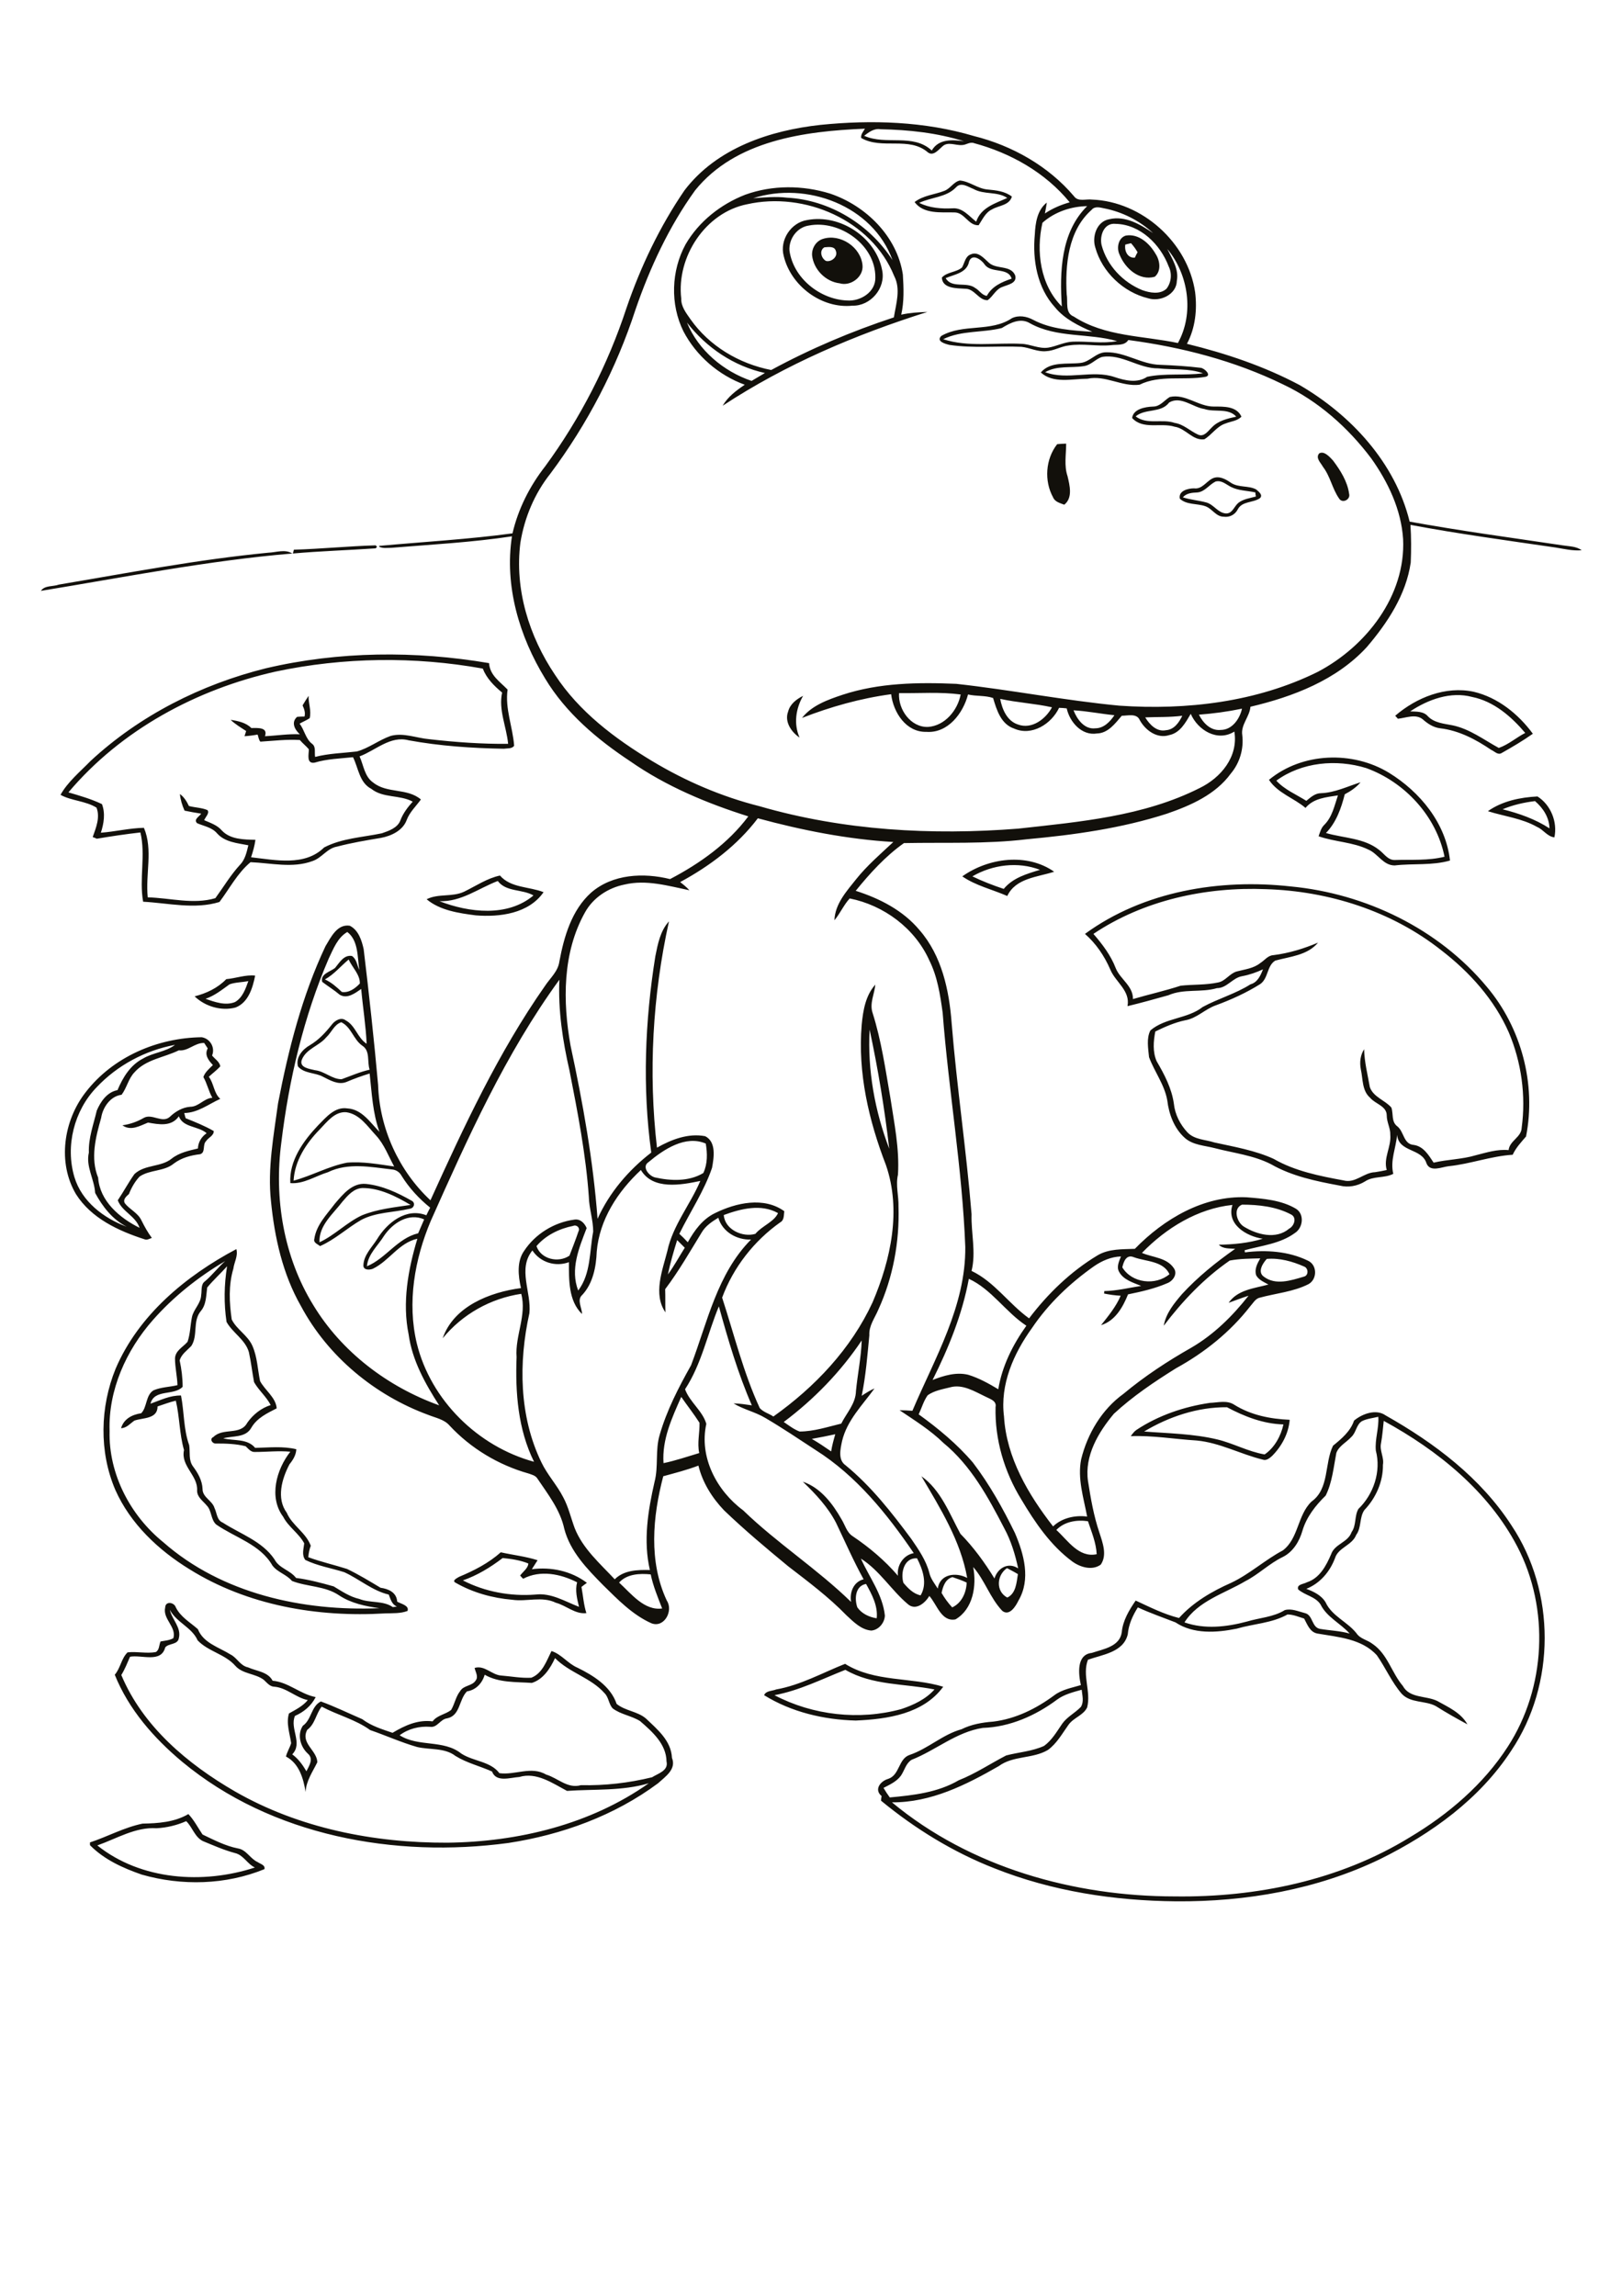 <?xml version="1.0" encoding="utf-8"?>
<!-- Generator: Adobe Illustrator 21.0.2, SVG Export Plug-In . SVG Version: 6.00 Build 0)  -->
<svg version="1.2" baseProfile="tiny" id="Layer_1" xmlns="http://www.w3.org/2000/svg" xmlns:xlink="http://www.w3.org/1999/xlink"
	 x="0px" y="0px" viewBox="0 0 595 842" overflow="scroll" xml:space="preserve">
<g>
	<path fill="#12100B" d="M57.4,670.5c-7.7-0.5-14.6,3.8-21.7,6.3c16,12.8,38.8,14.3,57.8,8.1c-2.8-1.3-4.2-4.6-7.3-5.3
		c-4.1-1.1-7.9-2.8-11.8-4.4c-3-1.5-3.8-5.1-6.1-7.3C64.9,669.4,61.2,670.3,57.4,670.5 M52.3,668.8c5.7-0.1,11.7-0.5,16.8-3.5
		c2.1,2.2,3.5,5,5.2,7.5c4.2,2,8.4,4.2,13,5.1c3.1,0.5,4.5,3.8,7.2,5c1,0.7,2.9,1.1,2.5,2.6c-14.2,5.8-30.3,6.2-45,2
		c-6.9-2.4-13.8-5.5-19-10.8c0-0.2,0-0.7,0-1C39.4,673.6,45.5,670.2,52.3,668.8 M284.1,621.7c14.1,7.4,31.1,9.3,46.5,5.1
		c4.5-1.5,9-3.6,12.2-7.2c-11-2.2-22.7-1.4-32.7-7.2C301.5,615.8,293.2,620,284.1,621.7 M284.7,619.6c9-1.6,17-6.1,25.3-9.4
		c10.9,6.8,24.2,4.8,36,8.4c-7.3,10-20.5,11.9-32.1,12.4c-11.7-0.3-23.6-3.1-33.6-9.3C281,620,283.3,620.2,284.7,619.6 M195.1,617.2
		c-5.8-0.4-12.1,0-17.3-3c-0.9,3.1-3.2,5.6-6.5,6.1c-3,3-2.4,8.9-7.3,9.9c-2.5,0.3-3.6,3.5-6.2,3.1c-4-0.3-8,0.7-11.2,3.1
		c6.9,4.4,16.1,1.5,22.6,6.7c4.4,2.9,10.7,2.8,14,7.2c5.7,0.8,11.7-2.7,17.1,0.5c4.4,1.3,7.9,5.3,12.8,3.9
		c8.8,0.2,17.5-0.8,26.1-2.9c2.2-1.4,6.1-2.4,5.3-5.8c-0.1-6.4-5.2-10.9-9.7-14.8c-3.2-2-7.1-2.4-10.1-4.7c-1.4-1.6-1.4-4-2.9-5.5
		c-5-5.7-12.9-7.5-18.2-12.9C201.9,611.8,199.3,615.9,195.1,617.2 M62.3,590.4c0.8,3.6,4.3,6.5,3.3,10.4c-0.4,2.5-3.8,1.8-5,3.4
		c-1.5,5.8-8.7,2.6-12.9,3.4c-1,2.3-1.9,4.6-3.2,6.7c7.9,18.9,24.4,32.7,41.7,42.7c23.5,13.5,51,18.9,77.9,18.8
		c26-0.3,52.5-6.7,73.9-21.8c-9.7,2.9-20,2.1-30,2.8c-5.3-2.8-11.2-7-17.5-5.1c-3.3,0.2-8.5,2.1-10-2c-4.4-2-9.2-3.1-13.4-5.7
		c-4-3.1-9.4-2.2-14.1-3.3c-5.9-1.7-11.4-4.2-17.2-6.2c-5.4-3.9-12-5.5-17.8-8.6c-2.1,2.6-2.4,6.4-5.3,8.5
		c-2.6,4.9,3.6,7.5,3.7,11.9c-1.7,3.5-4.1,6.8-4.3,10.9c-0.8-5-2.4-10.5-7.2-13c0.4-1.7,1.4-3.2,1.9-4.9c-0.5-3.6-1.9-7.3-0.8-10.9
		c2.5-1.4,5.1-2.7,6.9-4.9c-4.4-0.9-7.7-4.5-12.2-4.9c-1.7,0-2.8-1.5-3.9-2.5c-3.1-2.4-7.8-2.1-10.5-5.2c-3.8-4.3-9.9-5.2-13.8-9.3
		C70.4,596.8,64.8,595.1,62.3,590.4 M60.6,589.5c0.1-2.4,3.3-1.9,3.9,0c1.8,3.6,5.3,5.5,8.1,8c2,5.1,7.7,6.6,12,9.3
		c2.4,1.2,3.5,4.1,6.4,4.7c3.1,1.4,7.3,1.6,9,4.9c5.8,0.5,10.1,4.9,15.8,6c-1.6,3.2-4.4,5.5-7.6,6.9c-2,4.6,3,10-1,14.1
		c2.2,1.6,3.8,3.8,5.2,6.2c1-2,2.7-4.5,0.6-6.4c-2.8-2.5-4.1-7-1.9-10.3c3.2-2.2,3-7.1,6.6-8.9c5.2,1.9,10.1,4.3,15.2,6.5
		c3.3,2.5,7.3,3.7,11.1,5c4.5-2.7,9.3-4.9,14.7-4.2c1.7-2.3,4.7-2.5,6.8-4.2c1.3-2.2,1.7-4.9,3.3-6.9c1.3-2.2,4.4-1.8,5.7-3.9
		c1.1-1.4-0.1-3.1-0.4-4.6c3.7-1.1,6.3,2.6,9.8,2.8c3.7,0.3,7.3,1,11,0.8c4.1-1.6,5.6-6.2,7.4-9.8c3.7,1.2,6,4.6,9.5,6.1
		c5.9,2.9,12.2,6.8,14.4,13.3c3.2,2.6,7.7,2.7,10.8,5.4c4.2,4,9.2,8.1,9.5,14.4c1.7,4.2-2.5,6.9-5.1,9.3
		c-16,11.9-35.3,18.9-54.9,21.9c-41.6,5.6-86.8-2.5-119.7-29.8c-10.4-8.7-19.6-19.2-24.7-31.9c2.1-2.4,2.4-6,4.7-8.2
		c3.4-0.4,6.9,0.5,10.3-0.1c1.4-0.7,1.2-2.6,1.8-3.9c1.6-0.3,3.3-0.4,4.7-1.2C64.8,596.6,59.6,593.8,60.6,589.5 M169.8,579.6
		c8.1,4.2,17.5,5.9,26.6,5.2c5.8-0.7,10.8,2.5,16,4.5c-0.7-2.9-1.5-6-0.7-9c-6.1-3.1-13.5-4.6-19.8-1.3c-0.3-0.3-0.9-0.9-1.1-1.2
		c1-1.3,3-2.8,3-4.4c-2.9-1.2-6.3-1.7-9.4-2C179.8,574.9,175,577.8,169.8,579.6 M183.7,569.3c4.5,1,9.1,1.5,13.5,2.9
		c-0.7,1.1-1.4,2.2-2.1,3.3c7-0.9,14.4,0.6,20.2,5c-0.7,0.5-1.4,1-2,1.5c0.6,3.2,0.8,6.5,1.8,9.6c-4.1,0.5-7.4-2.8-11.2-3.8
		c-5.1-2.5-10.7-0.3-16-1.1c-7.2-0.6-14.4-2.6-20.7-6.2c-1.6-0.8,0.4-1.7,1.2-2.2C173.9,576,179.2,573.3,183.7,569.3 M387.8,623.3
		c-7.9,5.9-17.4,10.1-27.3,10.4c-9.7,1.5-17.2,8.2-26.1,11.7c-2.1,1.3-2.6,3.9-3.9,5.8c-1.6,2.2-4.1,3.3-6.4,4.5
		c0.7,1.2,1.5,2.4,2.3,3.5c8.7-0.8,17.6-1.8,25.3-6.3c6.1-2.4,11.6-6.1,17.4-9.1c4.6-1.2,9.5-1.5,13.9-3.5c2.9-2.1,4.7-5.3,6.7-8.2
		c1.8-2.5,4.7-3.9,6.8-6.1c1.2-1.9,0.5-4.2,0.3-6.3C393.6,620.6,390.4,621.4,387.8,623.3 M507.6,521.1c-0.3,2.7-0.5,5.5-1,8.2
		c-0.6,2.7,1.2,5.2,0.7,7.9c0.1,6.2-2.6,12.2-6.8,16.6c-1.9,2.7-1,6.4-3,9.1c-1.5,3.9-6.6,4.6-7.8,8.6c-1.9,5-5.5,9.2-10.5,11.2
		c2.7,1,5.6,2.4,7.1,5c2.3,5,8,7.1,11.3,11.3c1.4,2.1,4,2.4,5.9,3.9c5.5,3.7,7,10.6,11.1,15.4c2.5,4.6,8.4,3.5,12.6,5.5
		c4.1,2.3,8.7,4.3,11.1,8.6c-3.9-2.1-7.8-4.3-11.6-6.7c-3.9-2.1-9.2-1-12.5-4.5c-3.7-4.3-5.9-9.5-9.1-14.1c-5.5-6.1-14.2-6.7-21.8-8
		c-2.8-0.5-3.7-3.3-4.9-5.5c-2-0.6-4-1.5-6.1-1.5c-5.7,3.2-12.5,3.4-18.6,5.2c-7.4,1.5-15.9,2.1-22.5-2.3c-4.6-1.8-9.3-3.4-13.8-5.5
		c-1.9,3-3.4,6.3-3.7,9.9c-1.6,6.6-9.3,7.4-14.6,9.3c-2.2,5.6,1.2,11.7-0.3,17.5c-1.4,2.9-4.9,3.7-6.8,6.3c-2.3,3.2-4.3,6.9-7.6,9.3
		c-5.6,3.3-12.7,2-18,5.9c-12,6.9-24.9,13.4-39.2,13.3c28.8,23.9,66.8,34.5,103.8,34.5c29.9,0.4,60.5-5.9,86.2-21.7
		c14.1-8.4,27-19.4,35.9-33.2c14-21.6,15.4-50.6,3.5-73.4C546,546.9,527.4,531.9,507.6,521.1 M499.6,521.2c-2.1,1.3-2.1,4.2-3.9,5.8
		c-1.8,2-4.6,3.3-5.5,5.9c-1,5.2-1.5,10.8-3.9,15.6c-3.7,3.6-7,7.8-8.5,12.8c-1.1,3.9-3.4,7.8-7.2,9.7c-5,2.4-8.9,6.4-13.8,8.9
		c-7.6,4.5-17.3,7.2-22.3,15.1c7.4,2.6,15.4,1.7,22.9-0.3c4.6-1.4,9.7-1.6,13.9-4.2c2.5-0.7,5,0.5,7.4,1.1c3,0.7,2.4,5.3,5.6,5.8
		c3.6,0.6,7.3,0.7,10.8,1.7c-3.4-3.8-8.4-6-10.7-10.7c-1.9-2.9-5.7-3.3-8.2-5.5c-0.6-1.9,2-1.9,3.2-2.6c4.7-1.5,7.1-6.1,8.9-10.3
		c1.3-3.8,6.2-4.3,7.5-8.1c1.8-2.5,1-5.9,2.5-8.5c5.6-5.4,8.4-13.8,6.4-21.4c-0.4-4.2,1.2-8.2,0.9-12.4
		C503.5,520.1,501.4,520.3,499.6,521.2 M496.7,521c3-2.5,8.1-4.4,11.6-1.9c17.9,10.1,34.9,22.9,46.2,40.4
		c16.2,24.3,16.2,58.2-0.1,82.5c-11.6,17.8-29.3,30.5-48.1,39.8c-23.2,11.2-49.2,15.7-74.9,15.5c-22.7-0.2-45.5-3.7-66.6-12.1
		c-15.1-5.9-29.1-14.5-41.6-24.8c0-0.4,0.1-1.3,0.2-1.7c-2.9-2.4-0.4-5.5,2.4-6.3c4.3-1.4,3.7-7.4,7.9-8.8c6.8-2.3,12.1-7.5,19-9.4
		c3.6-1.8,7.6-2.5,11.6-2.8c8.3-1,15.9-4.8,22.5-9.7c2.8-2.1,6.4-2.7,9.7-3.7c-0.9-4-1.7-11.2,4-11.8c4.2-1.4,10.3-2.3,11-7.6
		c0.4-4.3,2.7-8.1,5.1-11.6c5.2,2.4,10.3,5,15.9,6.4c5.2-5.8,12.1-9.8,19.1-12.9c6.8-3.2,12.4-8.4,19-11.9
		c5.8-4.4,5.3-12.9,10.5-17.9c6.6-4.7,4.7-14,7.9-20.5C492.2,527.6,495.4,524.9,496.7,521 M419.7,525c9,0.7,18,0.8,26.8,2.9
		c5.9,1.4,11.4,4.5,17.4,5.5c3.6-2.4,6-6.8,6.9-11c-7.4-0.2-14.3-2.9-20.7-6.3C439.3,516,428.7,519.6,419.7,525 M416.9,524.4
		c8-5.3,17.4-8.5,26.9-9.9c3-0.1,6.3-1.1,9,0.7c6.1,3.8,13.2,5.2,20.3,5.5c-0.4,5-2.9,9.7-6.5,13.3c-0.9,0.8-2.1,1.8-3.4,1.3
		c-8.2-2-15.7-6.2-24.2-7c-8.1-0.5-16.1-1.9-24.2-1.6C415.4,525.9,416,525,416.9,524.4 M55,516C55.3,516.3,55.3,516.3,55,516
		 M76,472.2c-0.4,3-0.3,6.3-2.4,8.7c-3,3.7-0.9,8.8-3.4,12.7c-1.6,1.7-3.6,3-4.3,5.3c0.7,3.2,1.1,6.5,1.1,9.7
		c-3.2,3.4-10.4,0.7-11.8,6.2c3.7-1.3,7.2-3.1,11.2-3c1.2,6.1,0.9,12.4,3,18.2c0.4,2.6-0.3,5.5,1.4,7.8c1.8,2.4,3.4,5.2,3.5,8.3
		c0,3.1,3.6,4.2,4.4,7c0.9,1.8,0.8,4.4,3,5.3c6.5,4.2,14.5,6.8,19,13.5c1.7,3.3,5.7,3.9,7.9,6.8c4.7,0.6,9.2,1.8,13.8,3.1
		c3,1.8,5.9,3.8,9.4,4.6c4,1.6,8.7,0.5,12.3,3c0.5-0.1,1-0.1,1.5-0.2c-1.9-0.8-2.3-2.7-3-4.4c-6-1.4-10.8-5.7-16.3-8.2
		c-4.7-1.5-9.8-2.3-14.3-4.5c-1.4-1.8-0.6-4.1-0.4-6.1c-2-3.7-5.8-6-7.7-9.7c-5.4-7.2-2.5-17.4,2.6-23.9c-4.3-0.4-8.7,0.1-13,0.1
		c-1.5,0.1-2.4-1.2-3.4-2.1c-3.5-0.9-7.2-1-10.8-1c-1.4,0.2-2.6-1.7-1-2.4c3.5-3.5,9.9-0.5,12.4-5.2c2.1-3,5.1-5.4,8.6-6.5
		c-1.6-3.1-4.4-5.4-6.1-8.4c-0.7-3.7-1.1-7.4-1.9-11c-1.3-4.6-6-7.1-8.2-11.1c-1-6.7-0.9-13.6,0.2-20.4
		C80.8,467.2,78.2,469.5,76,472.2 M56.1,484.1c-9.8,11.1-16.4,25.7-15.9,40.7c-0.4,15.8,7.6,31,19.7,40.8
		c21.5,18.9,51.3,25.4,79.3,24.2c-5.1-0.7-10.4-1.8-14.8-4.7c-5.1-3.5-11.7-3.1-17.3-5.3c-2-2.4-5.4-3.2-7.2-5.7
		c-4.4-7.7-13.7-10.2-20.6-15c-2-1.8-1.6-5-3.4-6.9c-1.4-1.7-3.6-3.1-3.6-5.5c0.4-5.6-6.1-9-4.8-14.9c-1.7-5.9-1.6-12.2-3-18.1
		c-2.3,0.5-4.5,1.4-6.7,2.1c0,4.7-5.4,4.1-8.5,5.2c-1.6,1.1-2.8,2.7-4.9,2.8c1-3.4,4-5,7.4-5.5c2.2-2.2,1.6-6.6,4.5-8.4
		c2.8-1.2,5.9-1.2,8.8-1.9c-0.1-3.3-0.9-6.5-0.9-9.8c0.1-2.9,3-4.2,4.6-6.1c1-2.9,1-6,1.6-9c0.6-3,3.3-5,3.4-8.2
		c0.3-1.7-0.2-3.9,1.4-5c2.7-2.3,4.8-5.1,7.4-7.4C72.6,468.4,63.6,475.6,56.1,484.1 M42.4,502c8.4-19.7,25.8-34.1,44.3-43.9
		c0.7,2.5-0.8,4.8-1.1,7.2c-1.8,6-1.5,12.4-0.6,18.6c1.8,3.7,5.9,5.8,7.6,9.7c1.8,4.1,1.9,8.6,2.8,12.9c1.8,3.4,5.8,6,6.1,10
		c-3.5,1.8-7.2,3.5-9.3,7.1c-2.1,3.8-6.8,2.9-10.3,3.9c3.9,1,8.8,0,11.7,3.5c5-0.1,10.2-0.7,15.1,0.5c-0.1,2.1-1.2,3.9-2.5,5.5
		c-2.8,5.3-4.9,12.5-1,17.8c2,4.7,7,7.2,8.8,12.1c-0.5,1.3-0.8,2.7-0.9,4.2c4.6,1.7,9.5,2.8,14.2,4.3c4.2,2,8.3,4.5,12.3,6.9
		c2.9,0.4,5.9,1.7,6.1,5.1c1.4,0.8,4.5,1.4,3.8,3.4c-2.6,1-5.5,0.8-8.2,0.9c-24.8,1.5-50.5-2.9-71.8-16.2
		c-11.4-7-21.7-16.7-27.2-29.1C36.3,532.4,36.7,516,42.4,502 M125.7,440.6c-3.4,4.5-8.8,8.8-8.5,15c5.6-2.6,10-7.3,15.6-9.9
		c5.7-2.3,11.8-2.9,17.8-3.8c-5.4-3.2-11.3-6.2-17.6-6.2C129.8,435.8,127.6,438.4,125.7,440.6 M122.8,441.5c3-3.5,6.4-7.8,11.5-7.3
		c5.9,0.6,11.5,3.2,16.6,6.1c1.6,0.7,1.1,2.8-0.6,3c-5.9,1.4-12.3,1.2-17.8,4.1c-5.2,3-9.6,7.2-15.1,9.6c-0.8-0.7-2.5-1.2-2.1-2.6
		C116,449.3,119.8,445.5,122.8,441.5 M35.4,398.8c-8.2,8.5-11.5,21.5-8.1,32.9c2.7,9,10.8,15.1,19.2,18.2
		c-5.2-2.6-8.9-7.4-11.6-12.4c-0.3-5.1-3.5-9.7-2.3-14.8c-0.2-5.3,1.7-10.3,2.9-15.4c1.4-3.3,3.8-6.8,7.6-7.5
		c2-4.7,4.7-9.2,9.4-11.6c3.7-2.2,8.3-2.4,11.7-5C53.3,385.2,43,390.7,35.4,398.8 M65.6,385.2c-5.5,2.7-12.1,3.3-16.3,8.1
		c-2.2,2.3-2.8,5.7-4.7,8.2c-4.1,0.5-6.9,4.6-7.5,8.5c-2,7-4,14.8-1.1,21.9c0.6,8.6,7.9,14.8,15.2,18.4c-1.5-4.4-6.4-5.9-8-10.1
		c2.1-3.1,3.9-6.5,6.1-9.6c3.8-3.6,9.8-2.5,13.7-5.7c2.8-2.2,6.3-2.9,9.6-3.7c0.1-2.3,1.3-4.3,3.2-5.6c-3.1-2.7-8.6-2-10.2-6.2
		c-2.7,3.9-7.3,3-11.3,2.3c-3,1.2-6.3,3.2-9.4,1c2.8-0.4,5.4-1.3,7.8-2.7c3.1-1.8,6.9,2.2,9.7-0.5c2-1.9,4.6-3.4,7.4-3.6
		c3.1,0,5-3.1,8.1-3.3c-1.4-2.4-1.9-5.2-3.3-7.6c0.6-1.8,2.2-3.1,3.5-4.4c-1.6-1.7-3.2-3.7-1.9-6.1c-0.4-0.7-0.9-1.3-1.3-2
		C71.4,382.4,69,385.6,65.6,385.2 M31.4,400.6c10-13,26.4-20,42.6-20.2c3.1,0.5,5,3.8,3.8,6.7c1,1.3,2.8,2.3,3,4
		c-1.3,1.4-2.8,2.5-4.2,3.8c1.9,2.5,1.8,6,4.2,8.1c-4.4,2-8.2,5.1-13.2,5.2c0.1,0.6,0.3,1.2,0.5,1.9c3.5,1.4,7,2.8,10.3,4.7
		c0.1,1.7-2,2.4-2.8,3.7c-1.4,1.3-0.1,4.2-2.2,4.8c-3.4,0.4-6.8,1.3-9.6,3.4c-3.6,3-8.8,2.2-12.6,4.8c-1.7,1.8-3,4.1-3.9,6.4
		c-1,0.9-2.3,2-1.5,3.4c1.8,2.3,4.8,3.5,6.1,6.3c1.1,2.2,2.3,4.4,3.8,6.4c-0.9,0.3-1.8,0.9-2.7,0.5c-9.6-3.1-19.5-7.7-25.1-16.5
		C21,426.4,23.3,411,31.4,400.6 M84.2,361c-2.8,2-5.5,4.2-8.8,5.3c3.4,1.2,7.3,2.6,10.8,1.2c2.8-1.6,3.9-4.9,4.9-7.7
		C88.8,360.3,86.4,360.2,84.2,361 M83,359.1c3.5-0.3,7.1-1.7,10.6-1.3c-0.9,4.5-2.5,9.9-7.2,11.7c-5.2,1.4-11.2-0.4-15-4.1
		C75.7,364.3,79.8,362.4,83,359.1 M401.1,342.5c3.3,3.8,6.4,7.9,8.2,12.6c1.6,4,6.4,6.5,6.3,11.3c5.8-1.7,11.7-3,17.5-4.9
		c4.6-0.5,9.2-0.2,13.8-1.2c2.6-0.5,4.1-3.2,6.7-4c3-0.8,6.2-1.1,8.7-3.1c1.6-1,2.8-2.8,4.8-2.9c5.7-0.7,11.2-2.4,16.4-4.6
		c-3.9,4.7-10.3,5.1-15.7,6.6c-3.1,1.9-2.5,6.5-5.5,8.6c-5.1,3.2-10.6,5.7-16.3,7.8c-4,1.4-7,4.8-11.3,5.5
		c-3.8,0.8-7.4,2.4-10.9,4.1c-0.7,3.6-1,7.5,0.5,10.9c2.8,4.8,5.5,9.9,6.3,15.5c0.4,4,2.3,7.7,5,10.6c2.6,2.7,6.5,2.6,9.9,3.7
		c7.3,1.6,14.9,2.9,21.7,6c7.8,4.5,16.9,6.3,25.6,7.9c4.4,1.2,7.5-2.9,11.6-3c1.4-0.2,2.9-0.5,4.3-0.8c-1.3-4.4,1.7-8.5,1.3-12.9
		c0.1-2.4-1.3-4.6-1.3-7.1c0-3.5-4.2-4.2-6.1-6.5c-3-2.6-2.6-6.8-3.4-10.4c-0.5-2.6-0.2-5.2,1.2-7.4c0.1,4.7,1.3,9.3,2.1,13.9
		c1.3,3.7,5.6,4.8,7.9,7.5c0.8,2.3-0.1,5.2,2.2,6.9c2.5,2,2.2,6.5,6,6.8c3.6,0.5,5.5,3.8,7.3,6.5c5.1-1.2,10.4-1.2,15.4-2.7
		c4-1,7.9-2.3,12.1-1.9c0.4-3.5,4.7-4.7,4.8-8.2c1.6-11.8-0.1-24-4.7-34.9c-5.3-12.1-14.4-22.2-24.8-30.2
		c-18.2-14.4-41.3-21.7-64.3-22.4C442.4,325.2,419.6,330.1,401.1,342.5 M398,342.5c21.5-15.7,49.5-20.3,75.5-17.4
		c27.4,2.6,54.2,15.5,71.9,36.8c12.6,14.9,18.2,35.6,14.4,54.9c-1.8,2.1-3.7,4.1-4.9,6.7c-8,0.5-15.6,3.4-23.5,4.2
		c-2.6,0.3-6.7,2.3-8.1-1c-1.7-5.7-10.2-4-10.8-10.5c-0.4,4.8-2.6,9.4-1.4,14.3c-3.3,1.7-7.3,0.7-10.4,2.8c-2.8,1.7-6.1,2.3-9.3,1.5
		c-8.6-1.6-17.4-3.4-25.1-7.8c-6.4-3.3-13.7-4.1-20.6-5.9c-3.8-1-8.1-1.1-11.1-3.8c-3.9-3.5-5.8-8.7-6.4-13.7
		c-1-5.8-4.7-10.5-6.7-15.9c-0.3-3.2-1-6.9,0.5-9.8c5.5-4.7,13.6-4.2,19.2-8.6c5.7-3.1,12-4.8,17.5-8.3c2.6-0.7,3.7-3.2,4.6-5.5
		c-2.4,1.1-4.9,2-7.6,2.5c-3.6,0.6-5.6,4.4-9.3,4.4c-5.8,1.7-12.1,0.1-17.8,2.6c-5,1.4-10,2.8-15,4c1.1-5.7-4.4-8.8-6.3-13.4
		C405.1,350.5,402,346,398,342.5 M161.2,330.5c10.8,4.2,25,5.9,34.5-2.1c-4.2-2.4-10-1.2-13.1-5.3
		C175.5,325.8,169.2,330.8,161.2,330.5 M170.3,327c4.3-2.1,8.4-4.9,13.1-5.9c4,4.6,10.7,4,16,6.1c-5.5,7.9-16.1,9.2-24.9,8.5
		c-6.2-0.8-13.1-1.8-18-5.9C160.8,327.6,165.9,329.1,170.3,327 M356.7,321.4c3.7,1.8,7.6,3.3,11.5,4.6c3.4-4.1,8.4-5.5,13.3-7
		C373.4,315.9,364.1,317.1,356.7,321.4 M353,321.4c9.6-6.8,23.7-8.7,33.7-1.7c-6.1,2-14.1,2.3-17.2,8.9
		C364,326.2,357.9,324.8,353,321.4 M551.2,296.8c6,1.5,12,3.6,17.2,7c-0.1-4-2.3-7.4-5.3-10C559,294.3,555,295.2,551.2,296.8
		 M545.8,297.5c5.2-3.7,11.9-5.1,18.2-5.4c4.9,3.1,7.4,9.4,6.2,15c-2.6-0.3-4-2.8-6.3-3.8C558.3,300.1,551.8,299.4,545.8,297.5
		 M468.2,286.3c3,3.3,7.2,5,11,7.4c1.6-1.3,3.2-2.8,5.4-2.8c5.1-0.2,9.7-2.5,14.5-4c-1.6,1.9-3.7,3.3-5.8,4.4
		c-1.3,5.1-3.1,10.3-6.9,14.2c6.5,1.9,14,1.8,19.5,6.2c1.8,1.3,3.2,3.8,5.8,3.7c6.1-0.2,12.2,0.3,18.2-1.2
		c-3-14.9-14.6-27.4-28.7-32.5C490.2,278.3,477.5,279.5,468.2,286.3 M465.5,286c12.2-10.1,30.7-10.7,44-2.6
		c11.4,7,20.9,18.5,22.4,32.2c-6.6,1.9-13.5,1-20.3,1.8c-4.2,0-6.1-4.3-9.6-5.8c-5.7-2.8-12.3-2.8-18.3-4.9c0.5-1.4,0.9-3,2-4.1
		c3-2.9,3.8-7.1,5.1-10.9c-4.3,0.7-8.9,1-11.9,4.6C474.7,292.7,468.7,290.9,465.5,286 M289.1,261c0.7-2.8,3.1-4.6,5.5-5.8
		c-2.7,4.7-3.5,10.3-1.3,15.3C290.3,268.5,287.7,264.7,289.1,261 M517.3,260.9c2.2,0.1,4.9-0.1,6.5,1.8c2.3,2.4,5.9,2.7,9,3.3
		c6.3,1.3,11.5,5.3,17,8.3c3.5-1.2,6.4-3.8,9.7-5.5c-5.1-6-11.5-11.6-19.5-13.2C532.2,253.5,523.9,256.5,517.3,260.9 M511.8,262.5
		c7.8-6.7,18.5-11,28.8-8.8c8.9,2.1,16.4,8.2,21.7,15.4c-3.7,2.6-7.6,4.9-11.5,7.1c-1.4,0.8-2.6-0.7-3.8-1.2
		c-5.6-3.8-11.8-7.1-18.7-7.9c-2.5-0.3-4.6-1.7-6.4-3.3c-2.6-2.1-6.2-0.5-9.1-0.2C512.6,263.4,512.1,262.8,511.8,262.5 M101.1,246.3
		c-29,6.5-56.7,21.4-76,44.3c4.1,1.2,8.3,2.4,12.3,4.3c1.3,3.4,0.7,7.1-0.4,10.5c5.3-0.4,10.5-1.7,15.8-1.8c3.4,8.1,0.5,17,1.4,25.5
		c8.2,0.2,16.7,2.7,24.8,0.3c3-4.1,5.6-8.5,9-12.2c1.9-1.9,2.5-4.7,3.1-7.2c-4-0.8-8.6-1.1-11.5-4.4c-1.9-2.2-4.8-2.6-7.3-3.7
		c-1.4-1.4,0.8-2.4,1.5-3.5c-2.1-0.3-4.1-0.7-6.1-1.1c-0.9-2-1.5-4-1.7-6.1c1.5,1.1,2.5,2.7,3.3,4.4c2.3,0.6,4.7,0.6,6.8,1.5
		c0.9,1.1-0.8,2.6-1.2,3.7c2.3,1,4.8,1.8,6.5,3.8c3.1,3.3,8.1,3.3,12.3,3.4c-0.3,2.2-0.9,4.3-1.6,6.4c8.9,1,19.7,3.4,26.8-3.6
		c6.5-3.4,14.1-3.7,21.2-5.2c2.6-0.9,5.8-2,6.8-4.8c1-2.6,2.7-4.8,4.5-6.8c-4.8-2.6-10.8-1.2-15.2-4.7c-4.4-2.3-4.7-7.6-6.7-11.6
		c-4.7,0.5-9.5,0.6-14.1,2c-3.1,0.5-2.1-3.1-2.1-4.9c-1-1.2-2.3-2.2-3.3-3.4c-4.9-0.3-9.7,0.3-14.5,0.6c-0.6-0.7-0.7-1.8-1-2.6
		c-1.6,0.3-3.2,0.5-4.8,0.6c0.2-0.6,0.4-1.3,0.6-1.9c-2-1.3-4-2.5-5.7-4.1c2.7,0.4,5.6,1,7.6,3c2.2,0,6.2-0.4,5,3
		c4.3-0.2,8.5-0.9,12.8-0.7c-1.9-1.7-3.3-4.4-1-6.4c0.9-0.1,1.8-0.1,2.7-0.1c0.4-1.4-0.1-2.8-0.7-4.1c0.7-1.2,1.4-2.3,2.2-3.5
		c-0.1,2.7,1.1,5.5,0.4,8.2c-1.2,0.8-2.5,1.3-3.7,2c1.8,2.3,2.2,5.6,4.6,7.4c1.5,1.1,0.8,3.2,1.1,4.8c5-1.3,10.2-1.4,15.3-2
		c4.4-1.2,8.1-4.2,12.4-5.7c4.7-1.3,9.5,0.8,14.2,1.2c9.6,1.1,19.3,1.8,28.9,1.7c-0.6-6.3-3.6-12.5-2.2-18.8c-3-2.5-5.7-5.2-7.1-8.8
		C152.1,240.7,126.1,241,101.1,246.3 M97.5,245.1c26.8-6.3,54.8-6.5,81.9-1.9c0.3,4.5,4,6.8,6.8,9.7c-1,7,1.9,13.7,2.4,20.6
		c-0.8,1.2-2.6,0.9-3.8,1.1c-11.7-0.2-23.4-1-34.9-3.1c-6.7-1.8-12.1,3.7-18,5.9c1.5,3.3,1.8,7.4,5,9.6c5.1,4.1,12.4,1.9,17.5,6.2
		c-1.8,2.5-4.1,4.6-5.2,7.5c-1.4,3.9-5.7,5.9-9.5,6.6c-5.4,0.9-10.8,1.8-16.1,3.2c-3.6,0.6-5.6,4.2-9,5.3
		c-7.3,2.7-15.2,0.7-22.7,0.4c-4.8,4-7.7,9.7-11.4,14.6c-9.1,2.8-18.7,0.4-28-0.1c-1.5-8.4,1-17.1-1-25.4c-5.3,0.6-10.7,1.4-16,2.3
		c-0.4-0.2-1.1-0.5-1.5-0.6c1.2-3.4,2.8-7.2,1.4-10.8c-4-2.5-9.3-2.5-13.2-4.7c2.6-4.7,7.2-8.5,11-12.4
		C51.2,262.4,73.8,251,97.5,245.1 M98.4,202.7c2.9-0.1,6.2-1.4,8.8,0.3c-31,2.6-61.6,8.7-92.2,13.7c1.4-2.1,4.4-1.5,6.6-2.3
		C47.1,210.1,72.5,205.2,98.4,202.7 M107.8,201.6c10-0.3,20-1.3,30-1.6c0.1,0.1,0.4,0.4,0.5,0.5c-0.1,0.2-0.4,0.5-0.5,0.6
		c-10.1,0.7-20.3,1-30.4,1.9C107.6,202.6,107.7,201.9,107.8,201.6 M439.3,180.6c-2,0.1-4,0.2-5.4,1.8c2.8,0.9,5.8,1.1,8.7,1.9
		c2.7,0.8,4.2,3.8,7.1,4c2.4,0.1,3-2.6,4.6-3.9c1.8-1.4,4.2-1.7,6.4-2.3c-0.1-0.4-0.2-1.2-0.2-1.5c-3-0.7-6.1-0.6-8.9-2
		c-1.8-0.9-3.5-2.6-5.7-2C443.5,177.8,442,180.3,439.3,180.6 M444.7,175.5c2.4-1.2,4.9,0.2,6.9,1.6c2.8,1.8,6.4,0.9,9.2,2.4
		c0.9,0.8,2.6,2,1.4,3.2c-2.6,1.8-6.6,1-8.2,4.2c-1,1.9-3,2.9-5.1,2.6c-2.9,0-4.3-3.1-6.9-3.9c-3-1-6.7-0.4-9.2-2.7
		c-0.6-2.9,3-3.8,5.2-3.8C440.9,179.5,442.4,176.7,444.7,175.5 M483.9,166.3c1.8-1.1,3.9,1.3,5.1,2.6c2.7,3.6,5.3,7.7,5.9,12.2
		c0.6,2.1-2.5,3.7-3.7,1.7c-2.5-3.6-3.2-8.1-5.9-11.6C484.5,169.7,482.5,168,483.9,166.3 M387.8,162.9c1.1-0.1,2.2-0.2,3.3-0.2
		c0,4-0.8,8.1,0.5,11.9c0.8,3.4,2,8-1.2,10.5c-1.5-0.6-3.4-1-4.1-2.7C383,176.4,383.5,168.4,387.8,162.9 M428.9,147.6
		c-3,4-8.7,2.1-12.3,5.1c4.1,3.2,9.7,0.8,14.3,2.4c3.3,0.5,5.7,3,8.6,4.3c2.2,1,3.7-1.4,5-2.6c2.3-2.5,5.8-3.3,9-4
		c-3-3.3-7.9-1.5-11.7-2.8C437.6,149.4,433.2,145.1,428.9,147.6 M429.1,145.6c5.7-1.3,10.5,3.5,16.1,3.5c3.7,0,8.4-0.2,10.2,3.7
		c-1.5,1.6-3.8,1.7-5.8,2.5c-3.2,1-5,4.1-7.8,5.8c-4.3,0.6-6.8-4-10.9-4.6c-5.1-1.6-11.6,1.2-15.6-3.2c0.4-3.3,4.8-4.1,7.7-4.2
		C425.6,149.1,427.1,146.8,429.1,145.6 M397.4,134.3c-4.6,0.7-9.7-0.3-14,2.2c8.2,3.1,17.3-1,25.5,1.8c3.9,1.3,8.3,2.3,11.9-0.1
		c6.7-1.4,13.7-0.4,20.5-1.3c-5.2-1.9-11-1.2-16.4-1.8c-7.2,0.1-13.4-5.4-20.6-4.2C401.9,131.6,400.2,134,397.4,134.3 M396.4,133.1
		c3.5-0.4,5.7-3.9,9.3-3.9c7-0.2,13,4.5,20,4.6c5,0.2,9.9,0.5,14.8,1.1c1.4,0.2,4.1,2.8,1.7,3.3c-8,1.4-16.7-0.8-24.2,2.9
		c-6.5,0.8-12.5-3.6-19.1-2.2c-5.6,0-12.5,1.9-17.1-2.3C385.4,132.4,391.5,133.7,396.4,133.1 M355.5,95.9c-0.8,4.2-5.3,4.7-8.6,6.1
		c2.2,3.9,7.7,1.2,10.8,3.6c1.5,0.8,2.5,2.7,4.3,2.9c1.9-3.5,5.5-5.1,9.1-6.3c-1.3-4.3-7.5-1.8-9.9-5.2
		C360,95.2,356.6,92.8,355.5,95.9 M356.1,93.3c2.7-1.2,4.8,1.4,6.6,3c2.7,2.6,8.1,0.8,9.7,4.7c0.8,2.9-2.7,3.4-4.6,4.2
		c-2.5,0.8-3.5,3.5-5.5,4.9c-3.3,0.1-4.8-4.3-8.3-4.2c-3-0.2-8.3,0-8.5-4.1c1.9-2.1,5.3-1.9,7.4-3.7C353.9,96.3,354.1,94,356.1,93.3
		 M302.4,90.7c-2,1.2-1.1,4.1,0.6,5c2,0.5,4.5-1.6,3.6-3.7C306.1,90.2,303.9,90.6,302.4,90.7 M301.9,87.6c6.3-2,13.9,3,14.5,9.7
		c0.4,4.3-4.4,7.8-8.4,6.6c-5.1-0.6-9.5-5-10.1-10.2C297.7,91.1,299.3,88.4,301.9,87.6 M412.8,89.7c-0.4,2.3,0.8,5,3.5,4.8
		c0.3-0.7,0.6-1.3,1-2c-0.7-1.2-1.5-2.3-2.4-3.3C414.3,89.3,413.3,89.6,412.8,89.7 M413,86.4c4.7-0.8,8.7,2.9,10.9,6.7
		c1.6,2.4,2.2,6.3-0.3,8.4c-5.7,1.6-10.9-3.1-12.9-8.1C409.5,91,410.2,87.2,413,86.4 M296.8,82.7c-4.4,0.6-7.5,4.9-7.2,9.2
		c1.4,10.1,11.2,17.9,21.1,18.3c4.9,0.4,10.6-3.1,10.4-8.5C321.2,89.8,308,80.6,296.8,82.7 M296.1,80.7c12-2.3,25.2,6.3,27.5,18.4
		c1.4,6.6-4.3,13.2-10.9,13c-11.3,1.2-22.6-7.3-25.2-18.2C285.9,88,290.2,81.6,296.1,80.7 M252,118.3c4.2,10.2,13.4,17.9,23.7,21.4
		c1.6-1,3.3-1.9,4.9-2.9C269.2,134.3,259.1,127.5,252,118.3 M274.1,74.9c-15.3,3-26,19.3-24.2,34.6c-0.1,2.9,1.8,5.3,3.4,7.6
		c6.9,9.8,17.8,16.3,29.6,18.6c14.4-7.8,29.5-14.2,45-19.3c0.8-5,2.6-10.4,0.1-15.2C319.7,80.7,295.1,70.2,274.1,74.9 M276.3,72.7
		c4.1-0.3,8.3-0.7,12.4-0.2c15.6,0.8,30.3,9.8,38.7,22.9C320.2,75.4,295.8,66.4,276.3,72.7 M273.4,71.4c10-3.6,21.1-3.5,31.1-0.4
		c13.1,4.4,24.6,15.7,26.7,29.7c0.3,4.9,0.5,9.9-0.6,14.7c3.2-0.7,6.4-0.9,9.6-1c-26.3,8.3-52,19.2-75.1,34.4c1.9-3.3,5-5.6,8.1-7.7
		c-9.6-3.5-17.8-10.6-22.5-19.6c-4.9-9.9-4.5-22.2,0.8-31.9C256.4,81.2,264.4,74.9,273.4,71.4 M350.7,68.7
		c-3.5,3.7-9.1,3.6-13.5,5.7c3.8,1.9,8.1,2.2,12.2,2c3.7-0.3,6.1,2.9,8.7,4.9c1.7-5.2,7-6.7,11.4-8.7c-3.7-2.5-8.5-1.1-12.4-3.3
		C355.2,68.6,352.6,66.6,350.7,68.7 M346.4,70c2.2-0.8,3.4-3.3,5.7-3.8c3.6,0.3,6.5,3,10.2,3.3c3.1,0.3,6.3,0.6,8.9,2.6
		c-1,3.3-4.8,3.2-7.3,4.7c-2.4,1.1-3.5,3.7-4.9,5.8c-3.8,0.2-5.1-4.7-8.9-4.7c-4.9-0.1-11.3,0.7-14.6-3.8
		C338.8,71.6,342.8,71.4,346.4,70 M314.5,589.5c1.6,2.3,4.4,3.6,7.1,4c0.5-4.6-1.8-8.8-3.9-12.6
		C313.7,581.6,313.4,586.4,314.5,589.5 M345.4,584.2c1.1,1.9,2.4,3.7,3.9,5.3c3.5-1.6,5.2-5.5,5.3-9.1c-1.7-0.8-3.4-1.4-5.2-2
		C346.8,579.1,345.9,581.8,345.4,584.2 M227.1,580.4c4.4,4,9.2,10.4,15.8,9.5c-1.6-4.1-3.3-8.2-4.2-12.5
		C234.7,577,230,577.2,227.1,580.4 M369.5,585.9c3.2-1.5,3.4-5.5,3.9-8.6c-1.3-0.8-2.7-1.5-4-2.2
		C365.6,577.7,365.2,583.6,369.5,585.9 M331.4,580.5c1.7,2,3.6,4,6.3,4.6c2.6-4.3,0.8-9.5-1.3-13.6
		C331.6,571.2,330.3,576.9,331.4,580.5 M387.5,561.1c4.2,3.8,8.2,10.3,14.8,8.9c-0.2-4.2-1.9-8.2-3.2-12.1
		C395,557.3,390.5,558,387.5,561.1 M297.8,527.7c2.4,1.4,4.8,3,7.1,4.6c0.3-2.1,0.9-4.2,1.5-6.3
		C303.6,526.6,300.7,527.2,297.8,527.7 M243.4,536.6c4.4-0.9,8.7-2.4,13.1-3.7c-0.8-3.7,0.2-7.4,0.1-11.1c-2.1-3.3-4.5-6.3-6.7-9.5
		C246.5,520,242.8,527.9,243.4,536.6 M287.5,521.5c1.9,1.3,3.7,2.7,5.8,3.5c5.2,0,10.3-1.7,15.3-2.9c2-4,5.3-7.3,5.4-12
		c0.6-6.2,1.9-12.3,2.1-18.5C308.4,503.1,298.6,513.2,287.5,521.5 M251.3,509.5c1.7,4.7,6.5,8,7.8,12.7
		c-2.7,12.2,3.8,24.5,13.5,31.7c12.5,12.1,27.2,21.5,39.6,33.6c-0.6-3.5,0.9-7.4,4.6-8.3c-3.7-6.7-6.8-13.8-10.1-20.7
		c-3-5.8-7.5-10.6-12.2-15.1c6.5,2.2,10.9,8,14.2,13.8c1.3,2.1,1.9,4.8,4.1,6.2c6.1,4.1,11.8,8.9,16.6,14.5c-0.5-3.8,2-7.6,5.8-8.3
		c-9.8-14.4-21.1-28.4-36-37.8c-6.1-4-12.2-8.1-18.5-11.8c-3.7-2.2-8-3.1-11.6-5.3c2.2,0,4.5,0.4,6.7,0.7
		c-5.1-11.7-8.7-24-12.1-36.3C259.5,489.2,257.4,500.2,251.3,509.5 M355.4,469c-2.4,13-7.4,25.3-13.3,37.1c4.1-1.6,8.7-3,13.1-1.9
		c3.9,1.2,7.5,3.2,11,5.3c1.4-8.5,5.3-16.3,10.3-23.3C368.9,481.2,363.7,472.8,355.4,469 M464.7,461.7c-1.5,1.6-3.5,4.8-1.1,6.5
		c4.3,3.3,10,1.4,14.7,0c1.8-0.4,1.7-3.1,0.1-3.7C474.1,462.6,469.4,461.3,464.7,461.7 M411.7,464.8c3.5,5.8,12.2,6.8,17.3,2.5
		c-2.3-4.9-8.6-4.6-13-6.2C413.2,459.9,412.2,462.6,411.7,464.8 M248.4,454.8c-1.3,4.2-2.5,8.3-3.4,12.6c2.3-3.1,4.1-6.5,6.2-9.8
		C250.2,456.6,249.3,455.7,248.4,454.8 M210.2,449.6c-5,1-10,3.4-13.4,7.4c1.6,4.8,8,6.3,12.1,3.5c1.1-2.9,2.3-5.9,3.3-8.9
		C212.9,450.4,211.6,449,210.2,449.6 M140.9,453.2c-2.2,3.6-5.9,6.7-6.3,11.2c7-2.9,11.2-10.3,18.8-12.1c0.7-1.7,1.5-3.4,2.2-5.1
		C149.9,444.7,144.1,448.5,140.9,453.2 M265.5,445.6c0.4,5.4,7,8.3,11.6,6.9c2.4-2.9,6.9-4.4,8.3-7.6
		C279.2,441.4,271.8,443.3,265.5,445.6 M418.9,459.5c4,1.7,9.1,1.7,11.7,5.6c1.5,2.1-0.3,4.7-2.4,5.5c-4.6,2-9.5,3.1-14.4,4.1
		c-1.9,4.7-4.7,9.7-9.9,11.3c2.7-3.4,5.5-6.8,7.2-10.8c-2-0.1-4.1-0.4-6.1-0.8c0-0.2,0.1-0.6,0.1-0.9c4.6-0.1,9-1.2,13.5-1.9
		c-2.9-1.2-6.5-2.2-8.1-5.2c-1-1.8,0-3.8,0.7-5.6c-3.6,0.1-7,1.6-9.9,3.6c-8.8,6.2-16.7,13.7-22.7,22.6
		c-6.8,9.4-11.8,20.8-10.3,32.5c0.9,15.1,8.9,28.6,18,40.3c3.2-3.1,8.1-4.2,12.5-3.6c-1.3-6.9-3.6-13.9-2.2-21
		c2.3-9.4,7.6-18.3,15.5-24c7.8-6.5,16.2-12,25-17c8.2-4.8,15-11.5,20.9-19c-2.5,0.8-4.8,1.7-7.3,2.6c3.3-4.8,9.4-5.3,14.6-6.7
		c-1.6-0.9-3.6-1.7-4.5-3.4c-0.7-2.2,0.4-4.3,1.5-6.2c-3.7,0.1-7.5,0.1-11.2,0.8c-9.4,6.5-17.3,14.8-24.2,23.9
		c0.8-4.6,3.8-8.2,6.7-11.6c5.8-6.3,12.5-11.7,19.5-16.6c-2.1-0.2-4.4,0.1-6-1.5c5.4-0.1,10.9-0.6,16.1-2.2
		c-6-0.9-13.4-5.3-11.1-12.4C439.4,443.2,427.7,450.4,418.9,459.5 M455.6,441.8c-3.4,1.4-1.9,6.4,0.6,8c4.8,3,11.9,4.9,16.7,0.8
		c1.9-1,2.9-4.1,0.7-5.2C468.1,442.5,461.7,441.8,455.6,441.8 M218.9,459c-0.2,5.6-1.4,11.7-5.3,15.9c-2.1,1.8-0.1,4.7-0.1,7
		c-5-4.8-4.8-12.6-4.8-19c-4.9,1.8-10.5,0.1-13.4-4.3c-5.5,6.8-0.3,15.3-1.1,23c-4,18-3.8,37.8,4.4,54.7c2.2,4.6,5.7,8.3,8,12.8
		c1.9,3.5,2.8,7.5,4.2,11.3c3,7.6,9.3,13,14.7,18.8c3.4-3.4,8.4-3.5,12.9-3.4c-2.5-10.7-0.7-21.8,1.7-32.3
		c1.5-5.7,0.2-11.7,1.9-17.3c2.6-9,6.9-17.3,11.5-25.5c6-15.8,9.6-33.6,22-46.1c-5.2,0.2-10.5-2.8-12-8c-2.3,1.4-4.7,3-6.1,5.4
		c-4.3,7-8.4,14.2-13.4,20.8c0.1,2.8,0,5.7,0.1,8.5c-4.6-6.7-1.1-15.4,0.7-22.5c2-9.4,8.4-17,12.1-25.7c-7.1,1.5-17.4,3.4-21.8-4
		C226.6,437,219.9,447.3,218.9,459 M237.9,426.2c-2.6,1.7,0.1,5,2.3,5.6c5.8,1.3,12.5,1.6,17.8-1.6c1.6-3.4,1.5-7.2,0.9-10.8
		C251.5,416.2,243.5,421.5,237.9,426.2 M117.3,414.2c-5,5.1-9.2,11.5-9.6,18.8c6.7-1.8,12.8-5.3,19.6-6.6c5.8-0.5,11.6,0.6,17.3,1.4
		c-2.1-3.8-3.6-8-6.6-11.3c-3.2-3.4-6-7.9-11-8.6C122.8,407.6,120,411.4,117.3,414.2 M326.2,421.3c-1.7-14.7-4.1-29.2-7.2-43.7
		C318.2,392.5,320.9,407.4,326.2,421.3 M119.7,380.4c-2.6,3.2-7.4,4.2-9,8.3c-1,2.9,2.9,3.3,4.9,3.8c3.5,0.4,6.2,3.3,9.7,3.3
		c3.4-1.2,6.7-2.7,10.3-3.5c-1-2.9,0.3-6.9-2.7-8.8c-3.3-2.3-4-6.8-7.7-8.6C122.6,375.7,121.6,378.7,119.7,380.4 M158,447.8
		c-5.9,14-8.7,29.9-5.1,44.9c5.1,20.8,22.4,37.8,43,43.4c-5.9-11.9-6.9-25.4-6.4-38.4c-0.6-7.8,3.8-15.4,1.7-23.2
		c-11.3,1.7-21.6,7.5-28.8,16.3c4-11.7,17.3-16.9,28.7-18.4c-1-4.5-1.6-9.8,1.2-13.7c4.1-6.2,11-10.4,18.3-11.4
		c2.2-0.4,3.8,1.2,4.6,3.1c-2.8,7.3-6.1,15.1-3.1,22.9c4.7-6.2,4.1-14.3,5.5-21.6c0-4.3-1.5-8.5-1.6-12.8c-1.1-15.6-4.1-31-7.1-46.3
		c-2.5-10.9-4.2-22.1-3.7-33.3C185.4,386.5,171.6,417.3,158,447.8 M119.2,359.2c2.4,1.1,4.3,2.8,6.2,4.6c2.6,0.4,4.9-1.3,6.6-3.1
		c0.1-3.3-2.8-5.9-4.1-8.8C125,354.3,122.6,357.3,119.2,359.2 M120.6,351.5c-9.2,21.4-14.6,44.4-17.4,67.5
		c-2.7,20.4,0.8,41.9,11.7,59.6c10.4,17.2,27.3,30,46.2,36.8c-5.1-7.9-9.9-16.5-11.2-26c-2.4-11.7-0.2-23.8,3.2-35.1
		c-6.8,1.5-10.3,8.1-16.3,11c-1.2,0.5-3.5,0.6-3.5-1.2c0.1-3.8,3.1-6.6,5-9.6c3.7-6.1,10.7-11.7,18.1-8.8c0.4-0.9,0.9-1.8,1.4-2.8
		c-4.1-3.3-7.7-7.2-10.5-11.7c-0.7-1.3-2-2.2-3.5-2.3c-7.8-0.9-16.1-2.6-23.5,1c-4.6,1.4-8.9,4.4-13.8,4
		c-0.5-8.2,4.8-15.5,10.2-21.2c2.9-2.9,6.1-6.9,10.7-6.2c5.4,0.3,8.4,5.2,11.8,8.6c-2.5-6.9-2.8-14.2-3.6-21.4
		c-2.9,0.9-5.7,1.9-8.5,3.1c-3,1.2-6-0.6-8.6-1.9c-2.9-1.6-6.9-1.1-9.2-3.8c-0.9-3.3,1.7-6.3,4.4-7.8c3.2-1.9,5.7-4.6,8-7.5
		c1.1-1.5,3.4-2.9,5.1-1.6c3.6,1.9,4.3,6.4,7.7,8.6c-0.3-6.7-1.4-13.4-2-20.1c-2.2,1.5-5.1,3.8-7.9,2.1c-2-1.7-4.3-3.1-6.4-4.7
		c-0.8-2.9,2.9-3.7,4.7-5.1c1.6-1.9,3.2-4.9,6.2-4.4c1.7,1.1,1.9,3.4,2.7,5.1c-0.7-4.7-0.3-10.8-4.4-13.9
		C123.8,343.9,122.3,348,120.6,351.5 M278,300.1c-7.5,9.9-17.6,17.5-28.5,23.4c1.2,0.9,2.4,1.9,3.4,3c-7.8-1.6-15.8-4-23.8-2.1
		c-6,1.2-11.5,4.8-14.5,10.2c-8.3,14.8-8.2,32.7-5.3,48.9c4.5,20.9,8.3,42.1,9.9,63.5c4.3-9.6,11.4-17.9,19.7-24.3
		c-3.3-23.9-2.3-48.3,1.5-72c0.9-4.5,1.8-9.3,5-12.8c-6,27.2-7.6,55.4-4.4,83c5.3-3,11.5-5.4,17.7-4.2c4.1,2.1,3.2,7.8,2.5,11.6
		c-2.9,8.5-8,16.1-12,24.2c1.1,1,2.1,2,3.1,3.1c2.4-4.3,5.4-8.5,10-10.7c7.7-3.8,17.9-6.1,25.4-0.7c-0.2,1.5,0,3.3-1.5,4.1
		c-9.6,6.8-17.2,16.5-21.3,27.6c4.4,13.5,7.8,27.5,13.8,40.5c1.3,1.5,3.4,2,5,3.1c15.2-10.8,28.5-24.8,36.4-41.9
		c6.7-15.7,10.6-33.7,4.9-50.3c-6.3-16.3-10.4-33.9-8.9-51.5c0.5-5.2,1.4-10.7,5-14.7c-0.3,3.4-2.2,6.9-1,10.4
		c3.2,10.1,4.7,20.6,6.5,31c1.4,9.3,3.4,18.8,2.8,28.3c-0.9,3.9,0.3,7.8,0.2,11.7c0.4,12.9-2,26-7.4,37.8c-1.3,3.1-3.5,5.9-3.3,9.4
		c-0.7,7.4-1.3,14.9-2.8,22.2c1.5-1,3.1-2,4.7-2.7c-4.4,6.1-10.1,11.7-11.9,19.3c-0.6,2.9-1.6,6.9,1.3,8.9
		c9.4,7.7,16.9,17.3,24.1,27c2.6,3.8,5.4,7.8,6.6,12.4c0.5,2.2,1.9,3.9,3.1,5.8c0.8-5.4,6.7-6.1,10.8-3.9
		c-2.4-13.6-9.9-25.6-16.8-37.3c7.1,5,10.3,13.7,14.3,21.1c4.8,4.9,8.9,10.5,12.5,16.4c1.2-3.9,5.1-6.1,8.7-3.7
		c-1.1-5.1-2.6-10.1-5.1-14.7c-5.9-11.4-12.2-23-22.3-31.3c-4.8-4.7-10.6-8.3-16.1-12c1.6,0,3.1,0.1,4.7,0.2
		c8.2-19.3,19.6-38.4,19.4-60.1c-1.1-28.8-6.1-57.2-8.3-85.9c-0.9-6.5-1.9-13.2-4.9-19.2c-5.3-11.8-16.7-20.2-29.2-22.7
		c-2.2,2.4-3.5,5.5-5.6,8c0.2-6,4.5-10.7,8-15.1c4-5,8.9-9.2,13.6-13.6C310.9,307.8,294.2,304.5,278,300.1 M420.1,263.1
		c1.6,2.6,4.2,5.4,7.6,4.7c3-0.2,4.8-2.8,6-5.3C429.1,263.1,424.6,262.9,420.1,263.1 M393.8,260.5c1.3,3.3,4,7.1,8,6.6
		c3.1,0,5.4-2.4,7-4.8C403.8,261.8,398.9,260.8,393.8,260.5 M439.8,262.1c1.5,3,4.3,6,8,5.6c4.2,0,7-4.1,7.8-7.8
		C450.3,261,445.1,261.7,439.8,262.1 M366.9,256.3c0.7,3.8,2.5,8.1,6.5,9.4c5.1,1.9,10.2-2,12.5-6.3
		C379.7,258,373.2,257.7,366.9,256.3 M329.8,254.2c-0.4,6,4.3,12.6,10.6,12.4c6.2-0.4,10.9-6.1,12-11.9
		C344.9,253.7,337.3,254.3,329.8,254.2 M367.5,120.3c-7.1,1.8-14.8,0.8-21.5,4.1c9.2,3,19.2,1.2,28.7,1.7c3.3,0.1,6.4,1.9,9.8,1.4
		c3.1-0.5,5.9-2.1,9.1-2.2c5.4-0.2,10.8,0.8,16.2-0.2c-10.5-3-22.1-1.1-31.9-6.5C374.4,116.4,370.6,118.4,367.5,120.3 M409.3,82.1
		c-4.3-0.5-6,4.3-5.2,7.8c2,7.5,7.8,13.6,14.9,16.5c2.8,1,6.5,1.7,8.9-0.5c1.8-2.3,2.1-5.6,0.8-8.2
		C425.7,89.7,418.3,82.3,409.3,82.1 M400.4,77c-8.6,7.6-9.7,20.2-9.1,31c0.5,2.8-0.7,6.8,2.6,8.1c11.4,7.4,25.4,7,38.2,9.7
		c6-10.9,3.9-25.1-3.9-34.5c1.8,3.7,4.3,7.4,3.5,11.7c-0.1,5-6.1,7.8-10.5,6.4c-9.1-2.2-16.9-9.6-19.4-18.6c-1.3-4,0.5-9.6,5.1-10.4
		c5.9-1.4,11.4,1.9,16.1,5.1c-5-4.6-11.3-7.8-18-9.1C403.5,76.1,401.6,75.5,400.4,77 M382.4,81.7c-2.4,10.5-0.8,22.8,7.1,30.7
		c-0.8-12.7-0.4-27.2,9.3-36.8C392.9,75.7,386.9,77.7,382.4,81.7 M317,49.8c8,3.6,17.9-1,24.8,5.4c2.5-4.3,7.5-4,11.8-3.4
		c-9.9-3.1-20.3-4.2-30.6-4.4C320.6,47,318.7,48.5,317,49.8 M255,69.8c-9.6,13.3-16.6,28.4-21.9,43.8c-7,21.5-17.6,41.9-31.2,60.1
		c-5.8,7.3-9.5,16.1-11,25.3c-2.2,17.1,3.2,34.4,12.7,48.5c8.8,13.5,22,23.4,35.6,31.6c12.3,7.4,25.6,13.1,39.5,16.6
		c30.7,8.9,63.1,10.7,94.8,8.2c22.6-2.5,46-4.5,66.6-14.9c7.8-3.8,14.2-11.5,12.7-20.7c-6.2,3.9-13.4-0.5-16-6.5
		c-1.9,3.2-3.9,7-7.9,7.8c-4.4,1.4-8.7-1.7-10.8-5.5c-1.1-2.6-4.4-1.6-6.6-1.6c-2.4,2.8-5,6.4-9.1,6.5c-5.6,0.9-10-4.2-11.1-9.2
		c-0.9-0.1-1.9-0.2-2.8-0.2c-2.8,5.9-10,10.5-16.5,7.6c-4.8-1.6-6.4-6.8-7.7-11.2c-2.8-1-6.2-0.6-9.2-1.3
		c-1.8,6.9-7.4,14.3-15.3,13.7c-7.4,0.2-12.1-7.1-12.9-13.8c-11.2,1.5-22.2,4.6-32.7,8.7c3.6-4.6,9.5-6.7,14.9-8.5
		c13.4-4.4,27.7-4.6,41.7-4c20,2.2,39.8,6.1,59.8,8c24.7,1.7,50.4-1.3,72.8-12.4c17.7-9.3,32.3-27.9,31.3-48.7
		c-0.7-10.8-5.5-20.9-11.7-29.6c-8.5-11.3-19.4-21-32.3-27.1c-17.8-8.7-37.2-13.7-56.8-16.3c-1.4,2.2-4.2,1.6-6.3,1.9
		c-5.2,0.5-10.4-0.7-15.5,0.1c-2.9,0.3-5.5,2-8.4,2.1c-3.1,0.3-6-1.3-9-1.6c-8.8-0.4-17.7,0.6-26.4-0.7c-1.6-0.4-5-1.3-3-3.3
		c8-4.6,18.2-1.3,25.9-6.5c2.5-1.2,5.4-0.7,7.8,0.6c6.6,3.5,14.3,3.9,21.7,4.4c-5-2.2-10.2-4.7-13.7-9c-6.5-7.1-8.3-17.3-7.4-26.7
		c0.2-4.2,0.9-9,4.4-11.7c-0.2,1.3-0.4,2.6-0.7,4c2.8-1.9,5.9-3.2,9.1-4.1c-8.9-10.9-21.7-18.1-35.1-21.7c-1.5-0.6-2.9,0.7-4.4,0.7
		c-2.4,0.2-5.2-1.4-7.2,0.5c-1.4,1.2-3.3,3.7-5.3,2.2c-6.9-6-16.9-0.9-24.5-5.3c-0.2-1.3,0.8-2.4,1.4-3.4
		C295,48.1,269.8,51.5,255,69.8 M301,45.8c18.8-1.9,38.1-1.3,56.3,4.1c14,3.5,27.3,11,36.7,22.1c1.5,2.1,4.4,0.9,6.6,1.2
		c18.3,0.7,35.1,15.7,37.8,33.9c0.8,6.4,0.1,13.2-3,19c14.3,3.5,28.3,8.2,41.3,15.1c18.9,11,35.1,28.5,40.4,50.1
		c18.6,3.4,37.4,5.9,56.1,8.7c2.4,0.4,5,0.3,7,1.8c-3.3,0.3-6.4-0.5-9.6-1c-17.8-2.6-35.6-5-53.2-8.3c0.3,4.6,0.3,9.2,0.1,13.8
		c-1.7,11.8-8.5,22.1-16.1,31c-11.1,12.1-27,18.2-42.7,21.9c-0.3,3.7-3.6,6.6-3,10.4c0.6,5-0.9,10.2-4.2,14.1
		c-5.6,7.7-14.7,11.7-23.4,14.7c-16.7,5.4-34.1,7.8-51.5,9.4c-14.9,1.8-30,1.1-45,1.4c-6.8,4.8-12.5,11.1-17.7,17.5
		c8.8,2.8,17.4,7.2,23.4,14.4c8.2,9.4,10.9,22.1,11.8,34.2c1.9,23.4,5.4,46.6,7.3,70c-0.2,7,1.7,13.9,0,20.8
		c8.4,4,13.7,12.1,21.1,17.4c6.9-9.1,15.3-17.2,25.1-23.1c4.2-2.5,9.2-2.2,13.7-2.4c10.7-11,25.3-19.6,41-18.9
		c6.2,0.5,12.7,1,18.1,4.2c3.2,2,2.6,7-0.4,8.9c-5.3,3.9-12.1,4.6-18.4,6.3c0,0.2,0,0.6,0.1,0.8c7.7-1,16-0.4,23,3
		c3.5,1.5,3.6,6.7,0.4,8.6c-5.6,2.9-12.2,3.4-18.3,5.1c-1.4,0.5-2.2,2-3.2,3.1c-7.3,9.4-16.8,17-27.2,22.7c-8,5-15.9,10.3-22.8,16.7
		c-5.7,6.8-10.8,15.4-9.5,24.6c1,6.4,2.1,12.8,4.2,19c1.2,3.7,2.9,8.2,0.5,11.7c-3.1,2.3-7.5,1-10.4-1.1c-8-5.9-13.7-14.3-18.7-22.7
		c-6.3-10.2-9.8-22.1-9.5-34c0.5-2.3-2.2-3-3.7-3.8c-4-1.9-8.4-4.7-13-3.4c-2.8,0.7-5.8,1.2-8.2,2.9c-1.5,2.1-2.2,4.7-3.3,7
		c7.2,5.2,14.1,10.9,19.9,17.7c6.1,8,11,16.8,15.4,25.8c3.3,7.7,5.9,17,1.3,24.8c-1,2.1-3.3,5.8-5.9,3.8
		c-4.5-4.7-6.4-11.2-10.7-16.1c1.3,6.8,0,15.4-6.5,19.2c-5.2,1-6.8-5.5-9.6-8.6c-1.6,2.7-5.1,5.6-8,2.9c-6-5.1-10.2-12.2-17.1-16.6
		c3.1,6.9,8,13.2,8.8,20.9c-0.1,2.7-2.3,5.3-5,5.5c-3.7-0.3-6.5-3.2-9.1-5.6c-6.5-6.7-14-12.3-21.4-18c-8-6.6-16-13.3-23.5-20.5
		c-4.4-4.6-7.9-10.2-9.4-16.4c-4.2,1.6-8.5,2.7-12.9,3.9c-3.9,14.9-5.4,31.3,1.3,45.6c2.5,3.8-1,10.2-5.7,8.3
		c-6.9-3.1-12.3-8.7-17.6-13.9c-5.9-6-12.1-12.3-14.3-20.7c-1.5-7-6-12.7-9.9-18.5c-0.7-1.1-2.1-1.4-3.2-1.8
		c-11-3.1-21.2-9.2-29-17.6c-2-2.3-5.1-2.8-7.8-3.9c-19.6-7.2-36.8-21.4-46.7-39.9c-6.7-11.7-9.7-25.2-11-38.5
		c-1.3-12,1-24,2.6-35.9c3.8-19.7,8.8-39.4,17.4-57.6c2-3.3,4.3-8.2,8.9-7.5c3.2,1.6,4.4,5.4,5.1,8.6c2,16.6,3.8,33.1,5.3,49.8
		c0.5,15.9,7.6,31.5,19.2,42.3c12.3-27.1,24.9-54.2,42-78.6c1.9-2.9,4.8-5.3,5.3-9c1.7-9.1,4.5-18.8,11.6-25.2
		c7.9-6.9,19.3-7.4,29-5c10.9-5.7,21.3-13.1,28.7-23c-15.2-4.8-30.1-11-43.3-20.2c-12.1-8-23.6-17.7-31.2-30.3
		c-9.5-15.5-15-34-12.2-52.2c-14.6,2.2-29.4,3-44.2,4.2c-1.5,0-3.1,0.3-4.5-0.4v-0.3c16.3-1.5,32.7-2.4,48.9-4.6
		c2.1-9,6.3-17.3,12-24.6c12.9-17.6,23-37.3,29.8-58c5.2-15.2,12.2-29.9,21.3-43.2C263,54.2,282.6,47.8,301,45.8"/>
</g>
</svg>
